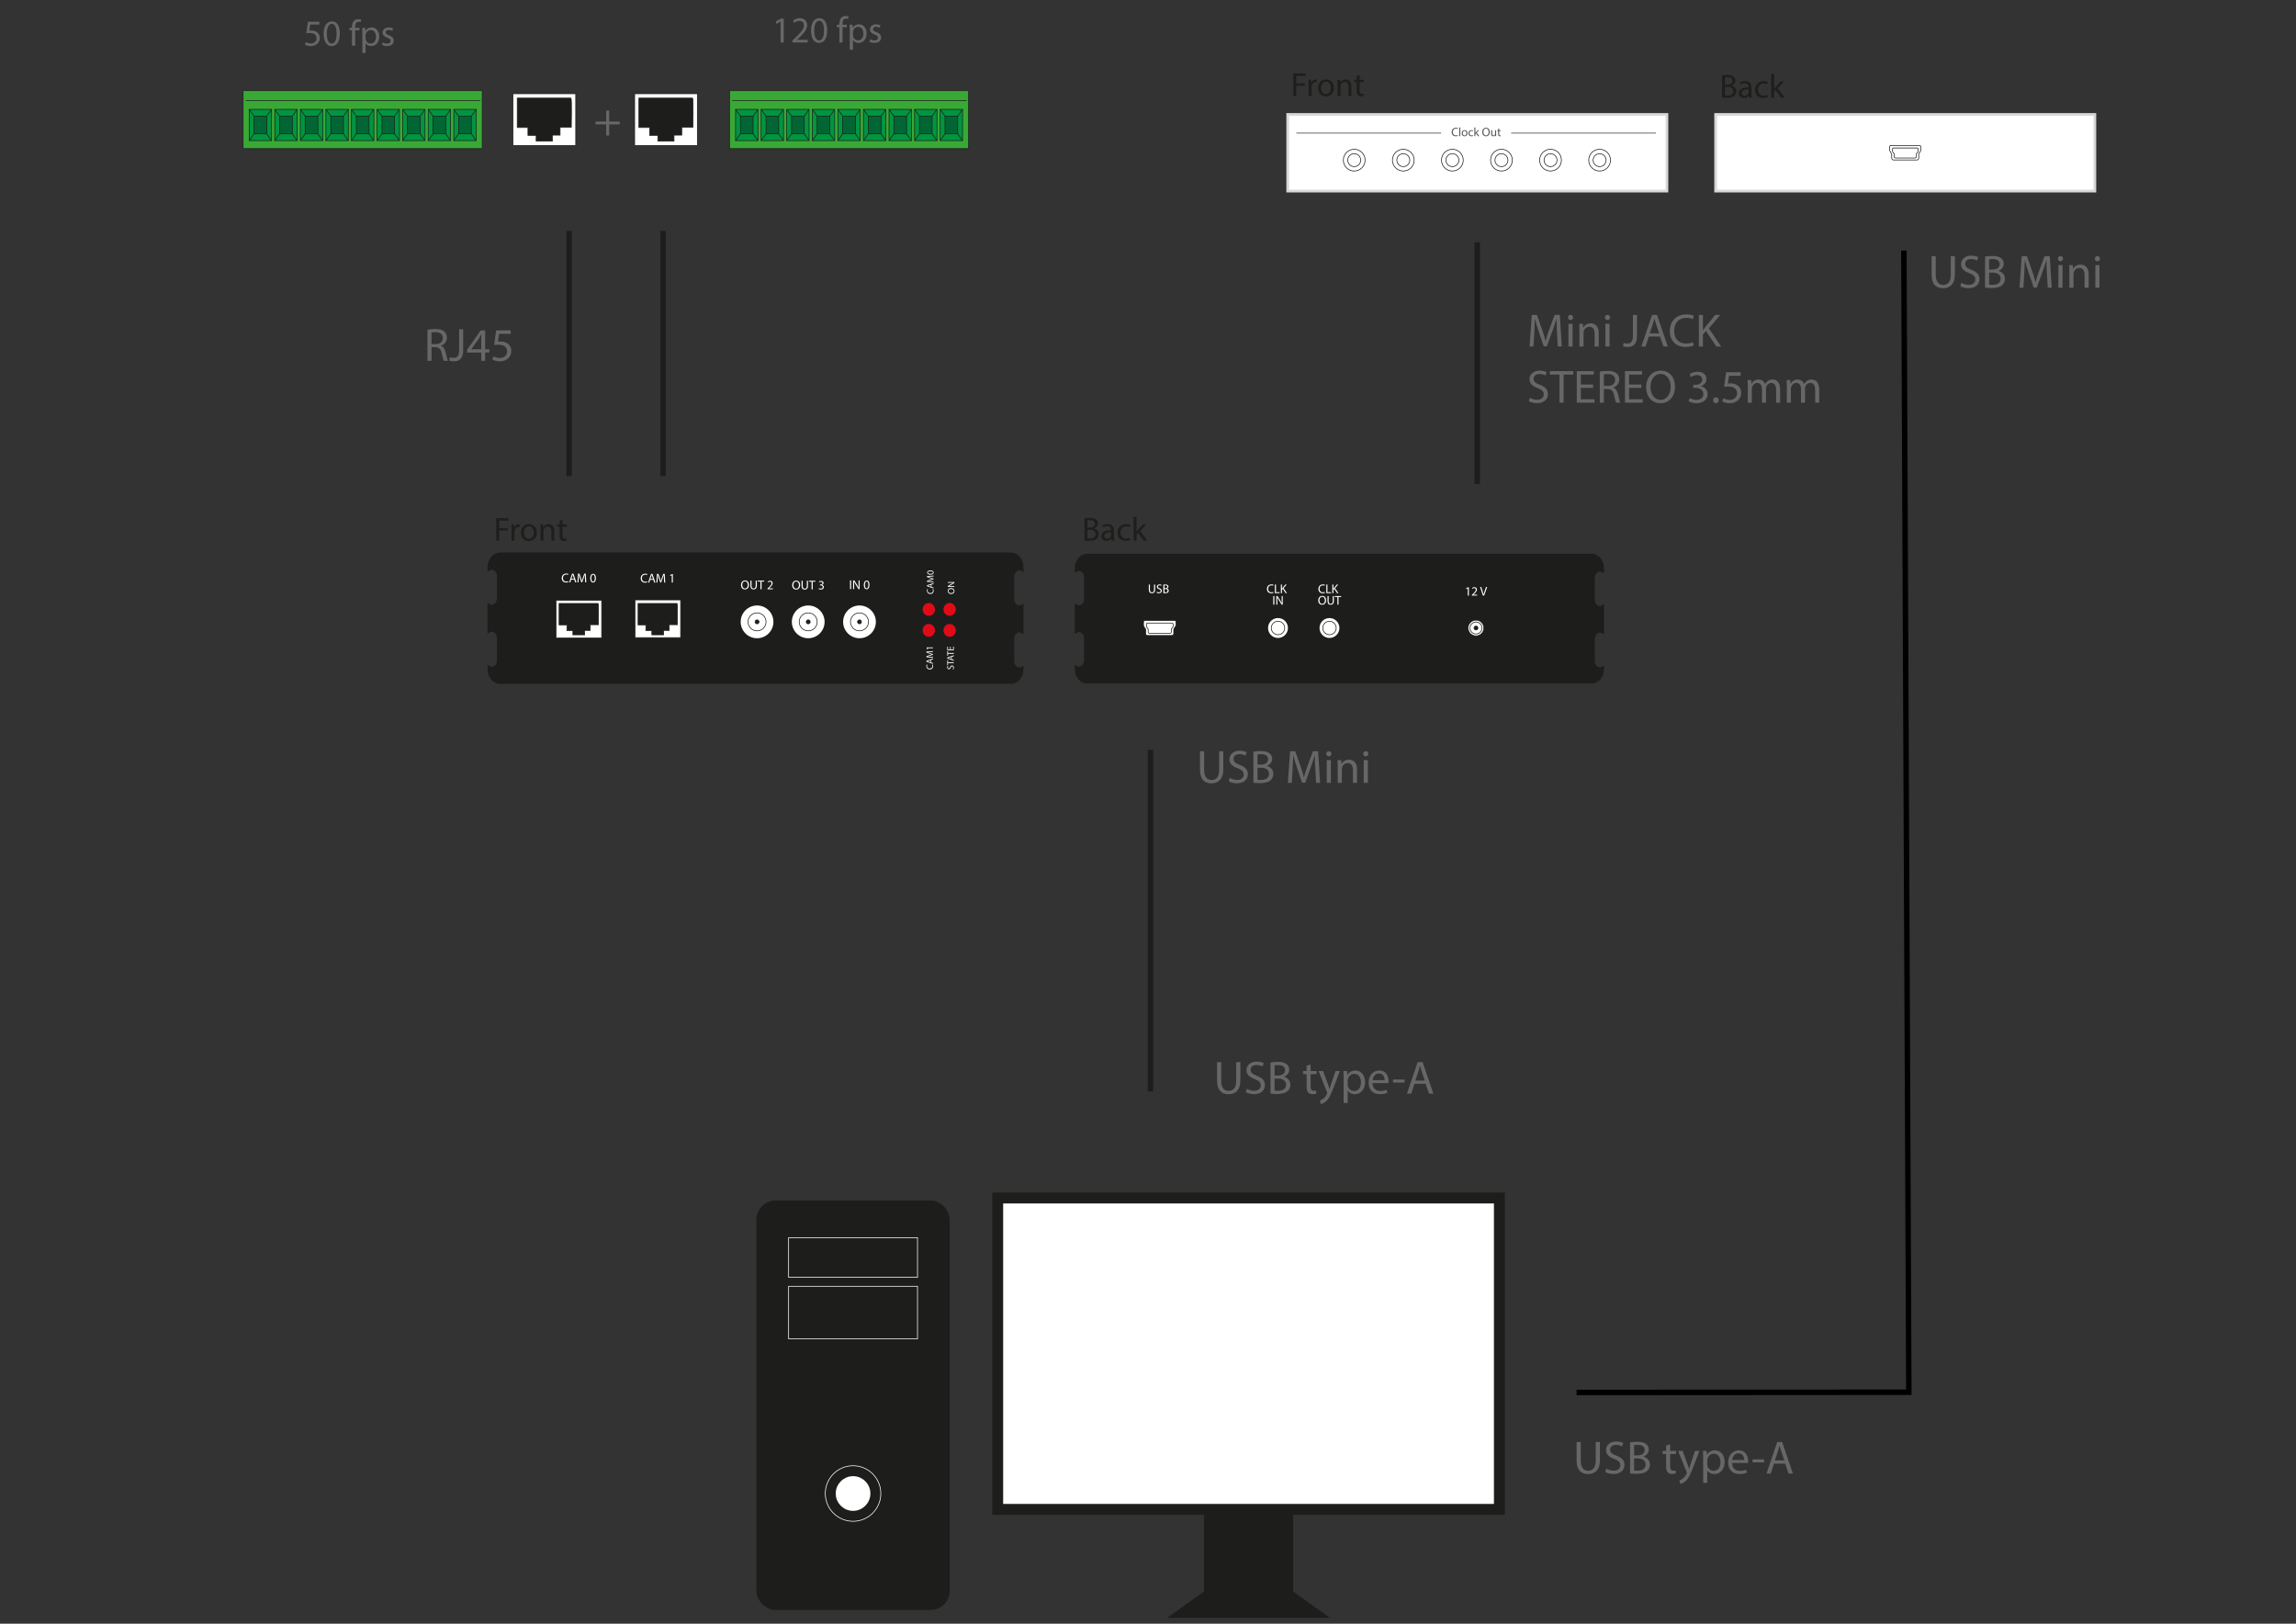 <?xml version="1.0" encoding="UTF-8"?>
<svg id="Layer_1" data-name="Layer 1" xmlns="http://www.w3.org/2000/svg" viewBox="0 0 841.89 595.276">
  <rect x="0" y="0" width="841.89" height="595.276" fill="#333333" stroke="none"/>
  <defs>
    <style>
      .cls-1, .cls-2, .cls-3, .cls-4, .cls-5, .cls-6, .cls-7, .cls-8, .cls-9, .cls-10, .cls-11, .cls-12, .cls-13, .cls-14, .cls-15, .cls-16 {
        stroke-miterlimit: 10;
      }

      .cls-1, .cls-2, .cls-3, .cls-4, .cls-5, .cls-7, .cls-9, .cls-11, .cls-12, .cls-14, .cls-15 {
        stroke: #1d1e1c;
      }

      .cls-1, .cls-17, .cls-10, .cls-11, .cls-12, .cls-13 {
        fill: #fff;
      }

      .cls-2, .cls-7, .cls-15, .cls-16, .cls-18 {
        fill: #1d1e1c;
      }

      .cls-2, .cls-12 {
        stroke-width: 4px;
      }

      .cls-3 {
        fill: #39a935;
      }

      .cls-3, .cls-4, .cls-5, .cls-7, .cls-11, .cls-14, .cls-16 {
        stroke-width: .25px;
      }

      .cls-4, .cls-6, .cls-8 {
        fill: none;
      }

      .cls-5 {
        fill: #009540;
      }

      .cls-19 {
        fill: #e10b17;
      }

      .cls-6 {
        stroke: #000;
      }

      .cls-6, .cls-9, .cls-13 {
        stroke-width: 2px;
      }

      .cls-8 {
        stroke: #9b9a9a;
        stroke-width: .5px;
      }

      .cls-20 {
        fill: #1e1e1c;
      }

      .cls-9 {
        fill: #e42528;
      }

      .cls-10 {
        stroke: #d8d8d8;
      }

      .cls-13, .cls-16 {
        stroke: #fff;
      }

      .cls-14 {
        fill: #026634;
      }

      .cls-21 {
        fill: #585856;
      }

      .cls-22 {
        fill: #676767;
      }
    </style>
  </defs>
  <g>
    <path class="cls-15" d="M373.753,245.185c-1.308,0-2.379-1.281-2.379-2.846v-8.132c0-1.565,1.071-2.846,2.379-2.846.372,0,.721.113,1.036.298v-9.502c-.315.185-.663.298-1.036.298-1.308,0-2.379-1.281-2.379-2.846v-8.132c0-1.565,1.071-2.846,2.379-2.846.372,0,.721.113,1.036.298v-.994c0-2.695-1.826-4.879-4.078-4.879h-187.375c-2.252,0-4.078,2.184-4.078,4.879v.775c.323-.197.683-.32,1.069-.32,1.308,0,2.379,1.281,2.379,2.846v8.132c0,1.565-1.071,2.846-2.379,2.846-.386,0-.746-.122-1.069-.32v9.546c.323-.197.683-.32,1.069-.32,1.308,0,2.379,1.281,2.379,2.846v8.132c0,1.565-1.071,2.846-2.379,2.846-.386,0-.746-.122-1.069-.32v.715c0,2.695,1.826,4.879,4.078,4.879h187.375c2.252,0,4.078-2.184,4.078-4.879v-.452c-.315.185-.663.298-1.036.298Z"/>
    <g>
      <g>
        <circle class="cls-1" cx="277.594" cy="227.984" r="6.505"/>
        <circle class="cls-11" cx="277.594" cy="227.984" r="3.298"/>
        <circle class="cls-7" cx="277.594" cy="227.984" r=".723"/>
      </g>
      <g>
        <circle class="cls-1" cx="296.354" cy="227.984" r="6.505"/>
        <circle class="cls-11" cx="296.354" cy="227.984" r="3.298"/>
        <circle class="cls-7" cx="296.354" cy="227.984" r=".723"/>
      </g>
      <g>
        <circle class="cls-1" cx="315.157" cy="227.984" r="6.505"/>
        <circle class="cls-11" cx="315.157" cy="227.984" r="3.298"/>
        <circle class="cls-7" cx="315.157" cy="227.984" r=".723"/>
      </g>
      <g>
        <path class="cls-17" d="M274.629,214.409c0,1.097-.667,1.679-1.48,1.679-.842,0-1.433-.653-1.433-1.618,0-1.012.629-1.674,1.48-1.674.87,0,1.433.667,1.433,1.613ZM272.156,214.461c0,.681.369,1.292,1.017,1.292.653,0,1.022-.601,1.022-1.325,0-.634-.331-1.296-1.017-1.296-.681,0-1.021.629-1.021,1.329Z"/>
        <path class="cls-17" d="M275.574,212.848v1.887c0,.714.317,1.017.743,1.017.473,0,.776-.312.776-1.017v-1.887h.416v1.859c0,.979-.516,1.381-1.206,1.381-.653,0-1.145-.374-1.145-1.362v-1.878h.416Z"/>
        <path class="cls-17" d="M278.828,213.198h-.97v-.35h2.36v.35h-.974v2.838h-.417v-2.838Z"/>
        <path class="cls-17" d="M281.428,216.036v-.255l.326-.317c.786-.748,1.14-1.145,1.145-1.608,0-.312-.151-.601-.61-.601-.279,0-.511.142-.653.26l-.132-.293c.213-.18.516-.312.87-.312.663,0,.941.454.941.894,0,.567-.412,1.026-1.06,1.65l-.246.227v.01h1.381v.345h-1.963Z"/>
      </g>
      <g>
        <path class="cls-17" d="M293.389,214.471c0,1.097-.667,1.679-1.48,1.679-.842,0-1.433-.653-1.433-1.618,0-1.012.629-1.674,1.48-1.674.87,0,1.433.667,1.433,1.613ZM290.916,214.522c0,.681.369,1.292,1.017,1.292.653,0,1.022-.601,1.022-1.325,0-.634-.331-1.296-1.017-1.296-.681,0-1.021.629-1.021,1.329Z"/>
        <path class="cls-17" d="M294.334,212.91v1.887c0,.714.317,1.017.743,1.017.473,0,.776-.312.776-1.017v-1.887h.416v1.859c0,.979-.516,1.381-1.206,1.381-.653,0-1.145-.374-1.145-1.362v-1.878h.416Z"/>
        <path class="cls-17" d="M297.587,213.26h-.97v-.35h2.36v.35h-.974v2.838h-.417v-2.838Z"/>
        <path class="cls-17" d="M300.287,215.62c.119.076.393.194.681.194.535,0,.7-.341.695-.596-.004-.43-.393-.615-.794-.615h-.232v-.312h.232c.303,0,.686-.156.686-.52,0-.246-.156-.464-.54-.464-.246,0-.482.109-.615.204l-.109-.303c.161-.118.473-.236.804-.236.605,0,.88.359.88.733,0,.317-.189.586-.568.724v.01c.378.076.686.359.686.79,0,.492-.383.922-1.121.922-.345,0-.648-.109-.799-.208l.113-.321Z"/>
      </g>
      <g>
        <path class="cls-17" d="M312.093,212.783v3.188h-.412v-3.188h.412Z"/>
        <path class="cls-17" d="M312.811,215.971v-3.188h.45l1.021,1.613c.236.374.421.709.572,1.036l.01-.005c-.038-.426-.047-.813-.047-1.311v-1.333h.388v3.188h-.416l-1.013-1.618c-.222-.355-.435-.719-.596-1.064l-.014.005c.023.402.033.785.033,1.315v1.362h-.388Z"/>
        <path class="cls-17" d="M318.822,214.4c0,1.045-.388,1.623-1.069,1.623-.601,0-1.008-.563-1.017-1.58,0-1.031.444-1.599,1.069-1.599.648,0,1.017.577,1.017,1.556ZM317.152,214.448c0,.799.246,1.253.625,1.253.426,0,.629-.497.629-1.282,0-.757-.194-1.253-.624-1.253-.364,0-.629.445-.629,1.282Z"/>
      </g>
    </g>
    <g>
      <ellipse class="cls-19" cx="340.568" cy="223.422" rx="2.259" ry="2.349"/>
      <ellipse class="cls-19" cx="340.568" cy="231.106" rx="2.259" ry="2.349"/>
      <ellipse class="cls-19" cx="348.21" cy="223.422" rx="2.259" ry="2.349"/>
      <ellipse class="cls-19" cx="348.21" cy="231.106" rx="2.259" ry="2.349"/>
      <g>
        <path class="cls-17" d="M342.229,215.966c.057.113.113.34.113.63,0,.672-.425,1.179-1.207,1.179-.747,0-1.253-.506-1.253-1.246,0-.297.063-.485.106-.566l.251.074c-.057.117-.099.283-.099.481,0,.56.357.931.984.931.584,0,.959-.336.959-.917,0-.188-.039-.379-.099-.502l.244-.064Z"/>
        <path class="cls-17" d="M341.557,215.177l.75.248v.319l-2.386-.811v-.372l2.386-.814v.329l-.75.255v.846ZM341.316,214.395l-.687.233c-.156.053-.298.088-.436.124v.007c.142.036.287.074.432.121l.69.233v-.718Z"/>
        <path class="cls-17" d="M341.259,211.396c-.333.018-.733.039-1.03.035v.011c.28.082.577.181.906.301l1.158.421v.234l-1.136.386c-.336.113-.645.209-.928.276v.007c.297.007.697.025,1.055.046l1.023.064v.293l-2.386-.166v-.393l1.154-.407c.294-.099.556-.18.804-.241v-.011c-.241-.06-.503-.145-.804-.251l-1.154-.425v-.393l2.386-.149v.301l-1.048.06Z"/>
        <path class="cls-17" d="M341.132,209.135c.782,0,1.214.29,1.214.8,0,.45-.421.754-1.183.761-.771,0-1.196-.333-1.196-.8,0-.485.432-.761,1.165-.761ZM341.167,210.385c.598,0,.938-.184.938-.467,0-.319-.372-.471-.959-.471-.566,0-.938.145-.938.467,0,.272.333.471.959.471Z"/>
      </g>
      <g>
        <path class="cls-17" d="M348.725,215.594c.821,0,1.257.499,1.257,1.108,0,.63-.489,1.073-1.211,1.073-.757,0-1.253-.471-1.253-1.108,0-.651.499-1.073,1.207-1.073ZM348.764,217.446c.51,0,.966-.276.966-.761,0-.488-.45-.765-.991-.765-.474,0-.97.248-.97.761,0,.51.471.765.995.765Z"/>
        <path class="cls-17" d="M349.943,215.19h-2.386v-.336l1.207-.765c.279-.177.531-.315.775-.428l-.004-.007c-.318.028-.609.036-.98.036h-.998v-.291h2.386v.312l-1.211.758c-.265.167-.538.326-.796.446l.003.01c.301-.018.588-.025.984-.025h1.02v.291Z"/>
      </g>
      <g>
        <path class="cls-17" d="M342.018,243.627c.057.113.113.34.113.63,0,.672-.425,1.179-1.207,1.179-.747,0-1.253-.506-1.253-1.246,0-.297.063-.485.106-.566l.251.074c-.057.117-.099.283-.099.481,0,.56.357.931.984.931.584,0,.959-.336.959-.917,0-.188-.039-.379-.099-.502l.244-.064Z"/>
        <path class="cls-17" d="M341.346,242.838l.75.248v.319l-2.386-.811v-.372l2.386-.814v.329l-.75.255v.846ZM341.105,242.056l-.687.233c-.156.053-.298.088-.436.124v.007c.142.036.287.074.432.121l.69.233v-.718Z"/>
        <path class="cls-17" d="M341.048,239.057c-.333.018-.733.039-1.03.035v.011c.28.082.577.181.906.301l1.158.421v.234l-1.136.386c-.336.113-.645.209-.928.276v.007c.297.007.697.025,1.055.046l1.023.064v.293l-2.386-.166v-.393l1.154-.407c.294-.099.556-.18.804-.241v-.011c-.241-.06-.503-.145-.804-.251l-1.154-.425v-.393l2.386-.149v.301l-1.048.06Z"/>
        <path class="cls-17" d="M340.085,237.649v.007l.216.4-.237.06-.269-.502v-.266h2.301v.301h-2.011Z"/>
      </g>
      <g>
        <path class="cls-17" d="M349.358,245.337c.085-.138.155-.34.155-.552,0-.315-.166-.499-.407-.499-.223,0-.351.127-.475.45-.138.389-.34.63-.676.63-.372,0-.647-.308-.647-.771,0-.245.057-.421.117-.528l.251.085c-.042.078-.113.237-.113.453,0,.326.194.45.357.45.223,0,.333-.145.46-.475.156-.403.351-.608.701-.608.368,0,.687.272.687.835,0,.23-.067.481-.152.609l-.258-.078Z"/>
        <path class="cls-17" d="M347.609,243.093v.726h-.262v-1.767h.262v.729h2.124v.312h-2.124Z"/>
        <path class="cls-17" d="M348.982,241.664l.75.248v.319l-2.386-.811v-.372l2.386-.814v.329l-.75.255v.846ZM348.742,240.881l-.687.234c-.156.053-.298.088-.436.124v.007c.142.036.287.075.432.121l.69.233v-.719Z"/>
        <path class="cls-17" d="M347.609,239.699v.726h-.262v-1.767h.262v.729h2.124v.312h-2.124Z"/>
        <path class="cls-17" d="M348.614,237.154v.927h.86v-1.034h.258v1.342h-2.386v-1.289h.258v.98h.754v-.927h.255Z"/>
      </g>
    </g>
    <rect class="cls-11" x="232.831" y="219.934" width="16.736" height="13.824" transform="translate(482.398 453.693) rotate(180)"/>
    <path class="cls-7" d="M248.321,221.245h-14.354v7.846h2.858v2.088h2.193v1.56h4.32v-1.623h2.06v-2.088h2.99s.133-7.783-.066-7.783Z"/>
    <rect class="cls-11" x="203.876" y="220.08" width="16.736" height="13.824" transform="translate(424.489 453.983) rotate(180)"/>
    <path class="cls-7" d="M219.367,221.245h-14.354v7.846h2.858v2.088h2.193v1.56h4.32v-1.623h2.06v-2.088h2.99s.133-7.783-.066-7.783Z"/>
    <g>
      <path class="cls-17" d="M208.398,213.403c-.151.076-.454.151-.842.151-.899,0-1.575-.568-1.575-1.613,0-.998.676-1.674,1.665-1.674.397,0,.648.085.757.142l-.1.335c-.156-.075-.378-.132-.643-.132-.748,0-1.244.478-1.244,1.315,0,.781.449,1.282,1.225,1.282.25,0,.506-.052.672-.133l.085.327Z"/>
      <path class="cls-17" d="M209.447,212.504l-.331,1.003h-.426l1.083-3.188h.497l1.088,3.188h-.44l-.341-1.003h-1.13ZM210.493,212.183l-.312-.918c-.071-.208-.118-.397-.166-.582h-.01c-.047.189-.099.383-.161.577l-.312.923h.96Z"/>
      <path class="cls-17" d="M214.494,212.106c-.024-.444-.052-.979-.047-1.376h-.014c-.109.374-.241.771-.402,1.211l-.562,1.547h-.312l-.516-1.518c-.151-.45-.279-.861-.369-1.24h-.01c-.009.397-.033.932-.062,1.41l-.085,1.367h-.393l.222-3.188h.525l.544,1.542c.132.393.241.743.321,1.074h.014c.081-.322.194-.672.336-1.074l.568-1.542h.525l.199,3.188h-.402l-.08-1.4Z"/>
      <path class="cls-17" d="M218.508,211.937c0,1.045-.388,1.623-1.069,1.623-.601,0-1.008-.563-1.017-1.58,0-1.031.444-1.599,1.069-1.599.648,0,1.017.577,1.017,1.556ZM216.838,211.984c0,.799.246,1.253.625,1.253.426,0,.629-.497.629-1.282,0-.757-.194-1.253-.624-1.253-.364,0-.629.445-.629,1.282Z"/>
    </g>
    <g>
      <path class="cls-17" d="M237.354,213.463c-.151.076-.454.151-.842.151-.899,0-1.575-.568-1.575-1.613,0-.998.676-1.674,1.665-1.674.397,0,.648.085.757.142l-.1.335c-.156-.075-.378-.132-.643-.132-.748,0-1.244.478-1.244,1.315,0,.781.449,1.282,1.225,1.282.25,0,.506-.052.672-.133l.085.327Z"/>
      <path class="cls-17" d="M238.403,212.564l-.331,1.003h-.426l1.083-3.188h.497l1.088,3.188h-.44l-.341-1.003h-1.13ZM239.449,212.243l-.312-.918c-.071-.208-.118-.397-.166-.582h-.01c-.047.189-.099.383-.161.577l-.312.923h.96Z"/>
      <path class="cls-17" d="M243.45,212.167c-.024-.444-.052-.979-.047-1.376h-.014c-.109.374-.241.771-.402,1.211l-.562,1.547h-.312l-.516-1.518c-.151-.45-.279-.861-.369-1.24h-.01c-.009.397-.033.932-.062,1.41l-.085,1.367h-.393l.222-3.188h.525l.544,1.542c.132.393.241.743.321,1.074h.014c.081-.322.194-.672.336-1.074l.568-1.542h.525l.199,3.188h-.402l-.08-1.4Z"/>
      <path class="cls-17" d="M246.324,210.881h-.009l-.535.288-.08-.317.671-.359h.355v3.075h-.402v-2.687Z"/>
    </g>
  </g>
  <g>
    <path class="cls-15" d="M586.632,245.124c-1.292,0-2.349-1.265-2.349-2.81v-8.029c0-1.546,1.057-2.81,2.349-2.81.368,0,.712.112,1.023.294v-9.383c-.311.182-.655.294-1.023.294-1.292,0-2.349-1.265-2.349-2.81v-8.029c0-1.546,1.057-2.81,2.349-2.81.368,0,.712.112,1.023.294v-.981c0-2.661-1.803-4.818-4.027-4.818h-185.015c-2.224,0-4.027,2.157-4.027,4.818v.765c.319-.195.675-.315,1.056-.315,1.292,0,2.349,1.265,2.349,2.81v8.029c0,1.546-1.057,2.81-2.349,2.81-.381,0-.737-.121-1.056-.315v9.426c.319-.195.675-.315,1.056-.315,1.292,0,2.349,1.265,2.349,2.81v8.029c0,1.546-1.057,2.81-2.349,2.81-.381,0-.737-.121-1.056-.315v.706c0,2.661,1.803,4.818,4.027,4.818h185.015c2.224,0,4.027-2.157,4.027-4.818v-.446c-.311.182-.655.294-1.023.294Z"/>
    <g>
      <circle class="cls-1" cx="468.61" cy="230.234" r="4.146"/>
      <circle class="cls-11" cx="468.61" cy="230.234" r="2.467"/>
    </g>
    <g>
      <path class="cls-17" d="M421.653,214.303v1.863c0,.705.313,1.004.734,1.004.467,0,.766-.308.766-1.004v-1.863h.411v1.835c0,.966-.509,1.363-1.19,1.363-.645,0-1.13-.369-1.13-1.345v-1.854h.41Z"/>
      <path class="cls-17" d="M424.212,216.955c.182.112.448.206.729.206.415,0,.658-.219.658-.537,0-.294-.168-.462-.593-.625-.514-.182-.831-.448-.831-.892,0-.49.406-.854,1.018-.854.322,0,.556.075.695.154l-.111.332c-.103-.056-.313-.149-.598-.149-.43,0-.593.257-.593.472,0,.294.191.439.625.607.532.206.804.462.804.924,0,.486-.36.906-1.103.906-.304,0-.635-.089-.803-.201l.103-.341Z"/>
      <path class="cls-17" d="M426.569,214.345c.178-.038.458-.065.743-.065.406,0,.667.07.863.229.163.121.262.308.262.556,0,.303-.201.569-.532.691v.009c.299.075.648.322.648.789,0,.271-.107.476-.266.63-.22.201-.574.294-1.088.294-.28,0-.495-.019-.631-.037v-3.096ZM426.976,215.634h.369c.43,0,.682-.224.682-.527,0-.369-.28-.514-.69-.514-.188,0-.295.014-.36.028v1.013ZM426.976,217.142c.08.014.196.019.341.019.421,0,.809-.154.809-.612,0-.429-.369-.607-.812-.607h-.337v1.2Z"/>
    </g>
    <g>
      <path class="cls-17" d="M466.947,217.348c-.149.075-.448.149-.831.149-.887,0-1.555-.561-1.555-1.592,0-.985.668-1.653,1.644-1.653.393,0,.64.084.747.14l-.098.332c-.154-.075-.374-.131-.636-.131-.737,0-1.228.472-1.228,1.298,0,.771.443,1.266,1.209,1.266.248,0,.5-.052.663-.131l.084.322Z"/>
      <path class="cls-17" d="M467.456,214.303h.406v2.806h1.345v.341h-1.751v-3.147Z"/>
      <path class="cls-17" d="M469.659,214.303h.406v1.518h.015c.084-.122.168-.233.247-.336l.962-1.181h.504l-1.139,1.335,1.228,1.812h-.48l-1.037-1.545-.299.345v1.2h-.406v-3.147Z"/>
      <path class="cls-17" d="M467.276,218.522v3.147h-.406v-3.147h.406Z"/>
      <path class="cls-17" d="M467.986,221.669v-3.147h.444l1.008,1.592c.233.369.416.7.565,1.022l.009-.005c-.037-.42-.046-.803-.046-1.293v-1.317h.383v3.147h-.411l-.999-1.597c-.22-.351-.43-.71-.589-1.051l-.014.005c.023.396.032.775.032,1.298v1.345h-.383Z"/>
    </g>
    <g>
      <circle class="cls-1" cx="487.486" cy="230.234" r="4.146"/>
      <circle class="cls-11" cx="487.486" cy="230.234" r="2.467"/>
    </g>
    <g>
      <path class="cls-17" d="M485.821,217.348c-.149.075-.448.149-.831.149-.887,0-1.555-.561-1.555-1.592,0-.985.668-1.653,1.644-1.653.393,0,.64.084.747.14l-.098.332c-.154-.075-.374-.131-.636-.131-.737,0-1.228.472-1.228,1.298,0,.771.443,1.266,1.209,1.266.248,0,.5-.052.663-.131l.084.322Z"/>
      <path class="cls-17" d="M486.33,214.303h.406v2.806h1.345v.341h-1.751v-3.147Z"/>
      <path class="cls-17" d="M488.533,214.303h.406v1.518h.015c.084-.122.168-.233.247-.336l.962-1.181h.504l-1.139,1.335,1.228,1.812h-.48l-1.037-1.545-.299.345v1.2h-.406v-3.147Z"/>
      <path class="cls-17" d="M486.248,220.062c0,1.083-.658,1.658-1.461,1.658-.831,0-1.415-.644-1.415-1.597,0-1.0.621-1.653,1.462-1.653.858,0,1.414.658,1.414,1.592ZM483.807,220.114c0,.672.364,1.274,1.004,1.274.645,0,1.008-.593,1.008-1.307,0-.626-.326-1.279-1.003-1.279-.673,0-1.009.621-1.009,1.312Z"/>
      <path class="cls-17" d="M487.182,218.522v1.863c0,.705.313,1.004.733,1.004.467,0,.766-.308.766-1.004v-1.863h.411v1.835c0,.966-.509,1.363-1.19,1.363-.645,0-1.13-.369-1.13-1.345v-1.854h.41Z"/>
      <path class="cls-17" d="M490.394,218.867h-.957v-.345h2.33v.345h-.962v2.802h-.411v-2.802Z"/>
    </g>
    <g>
      <path class="cls-17" d="M538.19,215.704h-.009l-.527.285-.08-.313.663-.355h.351v3.035h-.397v-2.652Z"/>
      <path class="cls-17" d="M539.694,218.356v-.252l.322-.313c.775-.738,1.125-1.13,1.13-1.587,0-.308-.149-.593-.603-.593-.275,0-.504.14-.644.257l-.131-.29c.21-.177.509-.308.858-.308.654,0,.93.448.93.882,0,.561-.406,1.014-1.046,1.63l-.243.224v.009h1.363v.341h-1.938Z"/>
      <path class="cls-17" d="M543.747,218.356l-1.027-3.147h.439l.49,1.55c.135.425.252.808.336,1.176h.009c.089-.364.22-.761.36-1.172l.532-1.555h.434l-1.125,3.147h-.448Z"/>
    </g>
    <g>
      <path class="cls-11" d="M419.712,227.483h11.061c.216,0,.392.199.396.447l.018,1.046c.005.296-.08.585-.241.816l-.544.783c-.013.019-.021.043-.021.067v1.582c0,.42-.296.761-.661.761h-8.983c-.365,0-.661-.341-.661-.761v-1.468c0-.022-.006-.044-.017-.062l-.581-.947c-.14-.228-.21-.502-.2-.781l.037-1.044c.009-.245.184-.438.396-.438Z"/>
      <path class="cls-11" d="M420.718,228.424h9.096c.178,0,.322.137.326.309l.015.723c.004.205-.066.404-.198.564l-.448.541c-.011.013-.017.03-.017.047v1.093c0,.29-.243.526-.544.526h-7.387c-.3,0-.544-.235-.544-.526v-1.015c0-.015-.005-.03-.014-.043l-.478-.655c-.115-.157-.173-.347-.165-.54l.03-.722c.007-.169.151-.303.326-.303Z"/>
    </g>
    <g>
      <circle class="cls-11" cx="541.206" cy="230.234" r="2.889"/>
      <circle class="cls-11" cx="541.206" cy="230.234" r="2.192"/>
      <circle class="cls-7" cx="541.206" cy="230.234" r=".714"/>
    </g>
  </g>
  <g>
    <path class="cls-20" d="M181.963,189.957h4.453v.896h-3.386v2.748h3.128v.883h-3.128v3.742h-1.067v-8.269Z"/>
    <path class="cls-20" d="M187.58,194.14c0-.699-.012-1.3-.049-1.852h.944l.037,1.165h.049c.27-.797.92-1.3,1.644-1.3.123,0,.208.012.307.037v1.019c-.11-.024-.221-.037-.368-.037-.76,0-1.3.577-1.448,1.387-.024.147-.049.319-.049.503v3.165h-1.067v-4.085Z"/>
    <path class="cls-20" d="M196.84,195.208c0,2.196-1.521,3.153-2.957,3.153-1.607,0-2.846-1.178-2.846-3.055,0-1.987,1.3-3.153,2.944-3.153,1.705,0,2.858,1.239,2.858,3.055ZM192.129,195.269c0,1.3.748,2.282,1.803,2.282,1.031,0,1.804-.969,1.804-2.306,0-1.006-.503-2.282-1.779-2.282-1.276,0-1.828,1.178-1.828,2.307Z"/>
    <path class="cls-20" d="M198.199,193.895c0-.613-.012-1.117-.049-1.607h.957l.062.981h.024c.294-.564.981-1.117,1.963-1.117.822,0,2.098.491,2.098,2.527v3.545h-1.08v-3.423c0-.957-.356-1.754-1.374-1.754-.712,0-1.264.503-1.448,1.104-.049.135-.074.319-.074.503v3.57h-1.08v-4.331Z"/>
    <path class="cls-20" d="M206.256,190.583v1.706h1.546v.822h-1.546v3.202c0,.736.208,1.153.81,1.153.282,0,.491-.037.625-.073l.049.81c-.209.086-.54.147-.957.147-.503,0-.908-.159-1.166-.454-.307-.319-.417-.847-.417-1.546v-3.239h-.92v-.822h.92v-1.423l1.055-.282Z"/>
  </g>
  <g>
    <path class="cls-20" d="M397.671,190.022c.466-.098,1.202-.172,1.95-.172,1.067,0,1.755.184,2.27.601.43.319.688.81.688,1.46,0,.797-.527,1.497-1.398,1.816v.024c.785.196,1.705.847,1.705,2.073,0,.711-.282,1.251-.699,1.656-.577.527-1.509.773-2.858.773-.736,0-1.301-.049-1.656-.098v-8.134ZM398.739,193.408h.969c1.129,0,1.791-.589,1.791-1.386,0-.969-.735-1.349-1.815-1.349-.49,0-.772.037-.944.073v2.662ZM398.739,197.371c.208.037.515.049.896.049,1.104,0,2.122-.405,2.122-1.607,0-1.129-.969-1.595-2.135-1.595h-.883v3.153Z"/>
    <path class="cls-20" d="M407.569,198.181l-.086-.749h-.037c-.331.466-.969.883-1.815.883-1.202,0-1.815-.846-1.815-1.705,0-1.436,1.275-2.221,3.569-2.208v-.123c0-.491-.135-1.374-1.35-1.374-.552,0-1.128.172-1.545.442l-.246-.711c.491-.319,1.203-.528,1.951-.528,1.815,0,2.257,1.239,2.257,2.429v2.221c0,.515.024,1.018.099,1.423h-.981ZM407.41,195.15c-1.178-.024-2.516.184-2.516,1.337,0,.699.467,1.03,1.019,1.03.772,0,1.264-.491,1.436-.994.036-.11.062-.233.062-.343v-1.031Z"/>
    <path class="cls-20" d="M414.423,197.96c-.282.147-.908.343-1.705.343-1.791,0-2.957-1.214-2.957-3.03,0-1.828,1.252-3.153,3.19-3.153.638,0,1.202.16,1.496.307l-.245.834c-.258-.147-.662-.282-1.251-.282-1.362,0-2.099,1.006-2.099,2.245,0,1.374.884,2.22,2.062,2.22.613,0,1.019-.159,1.325-.294l.184.81Z"/>
    <path class="cls-20" d="M416.752,194.966h.024c.147-.208.355-.466.527-.675l1.742-2.048h1.301l-2.294,2.441,2.612,3.497h-1.312l-2.049-2.846-.552.613v2.233h-1.067v-8.71h1.067v5.496Z"/>
  </g>
  <line class="cls-9" x1="541.663" y1="88.843" x2="541.663" y2="177.398"/>
  <line class="cls-9" x1="421.866" y1="274.851" x2="421.866" y2="400.118"/>
  <g>
    <g>
      <rect class="cls-2" x="279.351" y="442.117" width="66.893" height="146.147" rx="5.045" ry="5.045"/>
      <rect class="cls-16" x="289.167" y="453.75" width="47.261" height="14.542"/>
      <rect class="cls-16" x="289.167" y="471.564" width="47.261" height="19.268"/>
      <g>
        <circle class="cls-16" cx="312.797" cy="547.546" r="10.179"/>
        <circle class="cls-13" cx="312.797" cy="547.546" r="5.358"/>
      </g>
    </g>
    <g>
      <rect class="cls-12" x="365.834" y="439.208" width="183.956" height="114.155"/>
      <rect class="cls-18" x="441.452" y="554.09" width="32.719" height="38.536"/>
      <polygon class="cls-15" points="457.812 572.435 429.512 592.626 486.112 592.626 457.812 572.435"/>
    </g>
  </g>
  <g>
    <path class="cls-22" d="M447.784,389.399v6.85c0,2.592,1.15,3.69,2.695,3.69,1.717,0,2.815-1.133,2.815-3.69v-6.85h1.511v6.747c0,3.553-1.871,5.012-4.378,5.012-2.369,0-4.154-1.355-4.154-4.943v-6.815h1.511Z"/>
    <path class="cls-22" d="M457.192,399.15c.67.412,1.647.755,2.678.755,1.528,0,2.421-.807,2.421-1.974,0-1.082-.618-1.7-2.181-2.301-1.888-.669-3.056-1.647-3.056-3.278,0-1.803,1.494-3.142,3.742-3.142,1.185,0,2.043.274,2.559.566l-.412,1.219c-.378-.206-1.15-.549-2.197-.549-1.58,0-2.181.943-2.181,1.733,0,1.081.704,1.613,2.301,2.231,1.957.756,2.952,1.699,2.952,3.399,0,1.785-1.321,3.33-4.051,3.33-1.116,0-2.335-.326-2.953-.738l.378-1.253Z"/>
    <path class="cls-22" d="M465.862,389.555c.652-.138,1.683-.241,2.729-.241,1.493,0,2.455.258,3.176.842.601.446.961,1.133.961,2.043,0,1.115-.738,2.094-1.957,2.54v.034c1.099.275,2.387,1.185,2.387,2.901,0,.996-.396,1.751-.979,2.317-.807.738-2.111,1.081-4,1.081-1.03,0-1.819-.068-2.317-.137v-11.381ZM467.355,394.292h1.356c1.579,0,2.506-.824,2.506-1.939,0-1.356-1.029-1.889-2.54-1.889-.687,0-1.082.052-1.322.104v3.725ZM467.355,399.837c.292.052.722.068,1.253.068,1.545,0,2.97-.566,2.97-2.249,0-1.579-1.355-2.231-2.986-2.231h-1.236v4.412Z"/>
    <path class="cls-22" d="M480.574,390.275v2.386h2.163v1.15h-2.163v4.48c0,1.03.292,1.613,1.134,1.613.395,0,.687-.052.875-.103l.068,1.133c-.291.12-.755.206-1.339.206-.703,0-1.27-.224-1.631-.636-.429-.446-.583-1.184-.583-2.162v-4.532h-1.288v-1.15h1.288v-1.991l1.476-.395Z"/>
    <path class="cls-22" d="M485.142,392.661l1.819,4.91c.188.549.395,1.201.532,1.699h.034c.154-.498.326-1.133.532-1.734l1.647-4.875h1.597l-2.266,5.923c-1.081,2.85-1.819,4.309-2.85,5.201-.738.652-1.477.909-1.854.979l-.378-1.271c.378-.12.875-.36,1.321-.738.412-.326.928-.91,1.271-1.683.068-.154.12-.274.12-.36s-.034-.206-.103-.395l-3.073-7.656h1.648Z"/>
    <path class="cls-22" d="M492.678,395.374c0-1.064-.034-1.923-.068-2.713h1.356l.068,1.425h.034c.618-1.013,1.597-1.613,2.952-1.613,2.009,0,3.52,1.699,3.52,4.223,0,2.987-1.819,4.463-3.776,4.463-1.099,0-2.061-.48-2.558-1.305h-.034v4.515h-1.494v-8.994ZM494.172,397.588c0,.224.034.43.068.618.274,1.047,1.185,1.768,2.266,1.768,1.597,0,2.523-1.304,2.523-3.21,0-1.665-.875-3.09-2.472-3.09-1.03,0-1.991.738-2.283,1.871-.052.189-.103.412-.103.618v1.425Z"/>
    <path class="cls-22" d="M503.287,397.09c.034,2.043,1.339,2.884,2.85,2.884,1.081,0,1.733-.188,2.3-.429l.258,1.081c-.532.241-1.442.516-2.764.516-2.559,0-4.086-1.683-4.086-4.188,0-2.507,1.477-4.48,3.896-4.48,2.713,0,3.434,2.386,3.434,3.914,0,.309-.034.549-.052.703h-5.836ZM507.716,396.009c.017-.961-.396-2.455-2.095-2.455-1.527,0-2.197,1.408-2.317,2.455h4.412Z"/>
    <path class="cls-22" d="M515.029,395.769v1.115h-4.24v-1.115h4.24Z"/>
    <path class="cls-22" d="M518.651,397.33l-1.202,3.64h-1.545l3.932-11.57h1.803l3.948,11.57h-1.597l-1.236-3.64h-4.103ZM522.445,396.163l-1.133-3.33c-.258-.755-.43-1.442-.602-2.111h-.034c-.172.687-.36,1.391-.583,2.094l-1.134,3.348h3.485Z"/>
  </g>
  <g>
    <path class="cls-22" d="M441.525,275.427v6.849c0,2.592,1.15,3.691,2.695,3.691,1.717,0,2.815-1.133,2.815-3.691v-6.849h1.511v6.746c0,3.553-1.871,5.013-4.378,5.013-2.369,0-4.154-1.356-4.154-4.944v-6.815h1.511Z"/>
    <path class="cls-22" d="M450.934,285.177c.67.412,1.648.755,2.678.755,1.528,0,2.421-.807,2.421-1.974,0-1.082-.618-1.699-2.181-2.3-1.888-.669-3.056-1.648-3.056-3.278,0-1.803,1.494-3.142,3.742-3.142,1.185,0,2.043.274,2.559.566l-.412,1.219c-.378-.206-1.15-.549-2.197-.549-1.58,0-2.181.944-2.181,1.734,0,1.082.704,1.614,2.301,2.231,1.957.755,2.952,1.7,2.952,3.399,0,1.786-1.321,3.331-4.051,3.331-1.116,0-2.335-.326-2.953-.738l.378-1.253Z"/>
    <path class="cls-22" d="M459.604,275.582c.652-.137,1.683-.24,2.729-.24,1.493,0,2.455.257,3.176.841.601.446.961,1.133.961,2.042,0,1.116-.738,2.094-1.957,2.541v.035c1.099.274,2.387,1.184,2.387,2.901,0,.996-.396,1.751-.979,2.317-.807.738-2.111,1.082-4,1.082-1.03,0-1.819-.069-2.317-.137v-11.381ZM461.097,280.319h1.356c1.579,0,2.506-.824,2.506-1.939,0-1.356-1.029-1.889-2.54-1.889-.687,0-1.082.052-1.322.103v3.725ZM461.097,285.864c.292.051.722.068,1.253.068,1.545,0,2.97-.566,2.97-2.249,0-1.58-1.355-2.231-2.986-2.231h-1.236v4.412Z"/>
    <path class="cls-22" d="M482.298,281.916c-.086-1.614-.188-3.554-.171-4.996h-.052c-.396,1.356-.876,2.798-1.459,4.395l-2.043,5.613h-1.133l-1.871-5.51c-.55-1.631-1.013-3.124-1.339-4.498h-.035c-.034,1.442-.12,3.382-.223,5.116l-.309,4.961h-1.425l.807-11.57h1.905l1.974,5.596c.481,1.425.876,2.695,1.168,3.896h.051c.292-1.167.704-2.438,1.219-3.896l2.061-5.596h1.905l.721,11.57h-1.459l-.292-5.081Z"/>
    <path class="cls-22" d="M488.188,276.354c.017.515-.36.927-.962.927-.531,0-.909-.412-.909-.927,0-.532.395-.944.944-.944.566,0,.927.412.927.944ZM486.505,286.997v-8.309h1.511v8.309h-1.511Z"/>
    <path class="cls-22" d="M490.521,280.938c0-.858-.017-1.562-.068-2.249h1.339l.086,1.374h.034c.412-.79,1.373-1.562,2.747-1.562,1.149,0,2.935.687,2.935,3.536v4.961h-1.51v-4.79c0-1.339-.498-2.455-1.923-2.455-.996,0-1.769.704-2.025,1.545-.069.189-.104.446-.104.704v4.995h-1.511v-6.06Z"/>
    <path class="cls-22" d="M501.732,276.354c.017.515-.36.927-.962.927-.531,0-.909-.412-.909-.927,0-.532.395-.944.944-.944.566,0,.927.412.927.944ZM500.05,286.997v-8.309h1.511v8.309h-1.511Z"/>
  </g>
  <g>
    <path class="cls-22" d="M570.917,121.951c-.086-1.614-.188-3.554-.171-4.996h-.052c-.396,1.356-.876,2.798-1.459,4.395l-2.043,5.613h-1.133l-1.871-5.51c-.55-1.631-1.013-3.124-1.339-4.498h-.035c-.034,1.442-.12,3.382-.223,5.116l-.309,4.961h-1.425l.807-11.57h1.905l1.974,5.596c.481,1.425.876,2.695,1.168,3.896h.051c.292-1.167.704-2.438,1.219-3.896l2.061-5.596h1.905l.721,11.57h-1.459l-.292-5.081Z"/>
    <path class="cls-22" d="M576.807,116.389c.017.515-.36.927-.962.927-.531,0-.909-.412-.909-.927,0-.532.395-.944.944-.944.566,0,.927.412.927.944ZM575.124,127.032v-8.309h1.511v8.309h-1.511Z"/>
    <path class="cls-22" d="M579.141,120.973c0-.858-.017-1.562-.068-2.249h1.339l.086,1.374h.034c.412-.79,1.373-1.562,2.747-1.562,1.149,0,2.935.687,2.935,3.536v4.961h-1.51v-4.79c0-1.339-.498-2.455-1.923-2.455-.996,0-1.769.704-2.025,1.545-.069.189-.104.446-.104.704v4.995h-1.511v-6.06Z"/>
    <path class="cls-22" d="M590.352,116.389c.017.515-.36.927-.962.927-.531,0-.909-.412-.909-.927,0-.532.395-.944.944-.944.566,0,.927.412.927.944ZM588.669,127.032v-8.309h1.511v8.309h-1.511Z"/>
    <path class="cls-22" d="M598.746,115.462h1.493v7.742c0,3.073-1.511,4.017-3.502,4.017-.549,0-1.219-.12-1.597-.275l.224-1.219c.309.12.755.223,1.253.223,1.339,0,2.129-.601,2.129-2.867v-7.622Z"/>
    <path class="cls-22" d="M604.601,123.393l-1.202,3.639h-1.545l3.932-11.57h1.803l3.948,11.57h-1.597l-1.236-3.639h-4.103ZM608.395,122.226l-1.133-3.33c-.258-.755-.43-1.442-.602-2.111h-.034c-.172.687-.36,1.39-.583,2.094l-1.134,3.347h3.485Z"/>
    <path class="cls-22" d="M621.063,126.655c-.549.274-1.647.549-3.056.549-3.262,0-5.716-2.06-5.716-5.854,0-3.622,2.454-6.077,6.042-6.077,1.442,0,2.353.309,2.747.515l-.36,1.219c-.566-.275-1.374-.481-2.335-.481-2.712,0-4.515,1.734-4.515,4.772,0,2.833,1.631,4.652,4.446,4.652.909,0,1.837-.189,2.438-.48l.309,1.185Z"/>
    <path class="cls-22" d="M622.936,115.462h1.493v5.579h.052c.309-.446.618-.858.91-1.236l3.536-4.343h1.854l-4.188,4.909,4.515,6.661h-1.768l-3.812-5.682-1.099,1.271v4.412h-1.493v-11.57Z"/>
    <path class="cls-22" d="M560.961,145.814c.67.412,1.648.755,2.678.755,1.528,0,2.421-.807,2.421-1.974,0-1.082-.618-1.699-2.181-2.3-1.888-.669-3.056-1.648-3.056-3.278,0-1.803,1.494-3.142,3.742-3.142,1.185,0,2.043.274,2.559.566l-.412,1.219c-.378-.206-1.15-.549-2.197-.549-1.58,0-2.181.944-2.181,1.734,0,1.082.704,1.614,2.301,2.231,1.957.755,2.952,1.7,2.952,3.399,0,1.786-1.321,3.331-4.051,3.331-1.116,0-2.335-.326-2.953-.738l.378-1.253Z"/>
    <path class="cls-22" d="M571.828,137.334h-3.52v-1.27h8.566v1.27h-3.536v10.3h-1.511v-10.3Z"/>
    <path class="cls-22" d="M584.154,142.209h-4.498v4.171h5.013v1.253h-6.506v-11.57h6.248v1.253h-4.755v3.656h4.498v1.236Z"/>
    <path class="cls-22" d="M586.609,136.218c.755-.154,1.837-.24,2.866-.24,1.597,0,2.627.292,3.348.944.584.515.91,1.305.91,2.197,0,1.528-.962,2.541-2.181,2.953v.052c.893.309,1.425,1.133,1.7,2.334.377,1.614.652,2.729.893,3.176h-1.545c-.189-.326-.446-1.322-.772-2.764-.344-1.597-.962-2.197-2.317-2.249h-1.408v5.013h-1.493v-11.416ZM588.103,141.488h1.528c1.596,0,2.609-.875,2.609-2.197,0-1.494-1.082-2.146-2.661-2.163-.721,0-1.236.069-1.477.138v4.223Z"/>
    <path class="cls-22" d="M601.837,142.209h-4.498v4.171h5.013v1.253h-6.506v-11.57h6.248v1.253h-4.755v3.656h4.498v1.236Z"/>
    <path class="cls-22" d="M614.18,141.729c0,3.982-2.421,6.094-5.373,6.094-3.056,0-5.201-2.369-5.201-5.871,0-3.673,2.283-6.077,5.373-6.077,3.158,0,5.201,2.42,5.201,5.854ZM605.202,141.917c0,2.472,1.339,4.687,3.69,4.687,2.369,0,3.708-2.18,3.708-4.807,0-2.3-1.202-4.704-3.691-4.704-2.472,0-3.707,2.283-3.707,4.824Z"/>
    <path class="cls-22" d="M619.588,145.9c.43.275,1.425.704,2.472.704,1.94,0,2.541-1.236,2.523-2.163-.017-1.562-1.425-2.231-2.884-2.231h-.841v-1.133h.841c1.099,0,2.489-.566,2.489-1.888,0-.893-.566-1.682-1.957-1.682-.893,0-1.751.395-2.231.738l-.395-1.099c.583-.429,1.717-.858,2.918-.858,2.197,0,3.193,1.305,3.193,2.661,0,1.15-.688,2.128-2.061,2.626v.034c1.373.275,2.489,1.305,2.489,2.867,0,1.786-1.391,3.348-4.068,3.348-1.253,0-2.352-.395-2.901-.755l.412-1.167Z"/>
    <path class="cls-22" d="M628.154,146.741c0-.635.43-1.082,1.03-1.082s1.013.446,1.013,1.082c0,.618-.395,1.082-1.03,1.082-.601,0-1.013-.463-1.013-1.082Z"/>
    <path class="cls-22" d="M638.248,137.746h-4.257l-.429,2.867c.257-.034.497-.069.909-.069.858,0,1.717.189,2.403.601.876.498,1.597,1.459,1.597,2.867,0,2.18-1.734,3.811-4.154,3.811-1.219,0-2.249-.343-2.781-.687l.378-1.15c.464.275,1.373.618,2.386.618,1.425,0,2.644-.927,2.644-2.42-.017-1.442-.979-2.472-3.21-2.472-.635,0-1.133.069-1.545.12l.722-5.356h5.338v1.271Z"/>
    <path class="cls-22" d="M640.875,141.574c0-.858-.017-1.562-.068-2.249h1.321l.069,1.339h.051c.464-.79,1.236-1.528,2.609-1.528,1.133,0,1.991.687,2.353,1.665h.034c.257-.463.583-.824.927-1.082.498-.377,1.047-.583,1.837-.583,1.099,0,2.729.721,2.729,3.604v4.893h-1.477v-4.704c0-1.596-.584-2.558-1.803-2.558-.858,0-1.527.635-1.785,1.373-.068.206-.12.481-.12.755v5.133h-1.477v-4.978c0-1.322-.583-2.283-1.733-2.283-.944,0-1.631.755-1.871,1.511-.086.223-.12.48-.12.738v5.013h-1.477v-6.06Z"/>
    <path class="cls-22" d="M655.193,141.574c0-.858-.017-1.562-.068-2.249h1.321l.069,1.339h.051c.464-.79,1.236-1.528,2.609-1.528,1.133,0,1.991.687,2.353,1.665h.034c.257-.463.583-.824.927-1.082.498-.377,1.047-.583,1.837-.583,1.099,0,2.729.721,2.729,3.604v4.893h-1.477v-4.704c0-1.596-.584-2.558-1.803-2.558-.858,0-1.527.635-1.785,1.373-.068.206-.12.481-.12.755v5.133h-1.477v-4.978c0-1.322-.583-2.283-1.733-2.283-.944,0-1.631.755-1.871,1.511-.086.223-.12.48-.12.738v5.013h-1.477v-6.06Z"/>
  </g>
  <g>
    <rect class="cls-10" x="629.086" y="41.962" width="139.042" height="28.088"/>
    <g>
      <path class="cls-11" d="M693.293,53.358h10.647c.208,0,.377.191.382.431l.017,1.007c.005.285-.077.563-.232.785l-.524.754c-.013.018-.02.041-.02.065v1.522c0,.405-.285.732-.636.732h-8.646c-.351,0-.636-.328-.636-.732v-1.413c0-.021-.006-.042-.017-.06l-.559-.912c-.134-.219-.202-.484-.193-.752l.036-1.005c.008-.236.177-.421.381-.421Z"/>
      <path class="cls-11" d="M694.262,54.263h8.755c.171,0,.31.132.314.298l.014.696c.004.197-.063.389-.19.543l-.431.521c-.011.013-.016.029-.016.045v1.052c0,.28-.234.506-.523.506h-7.11c-.289,0-.523-.227-.523-.506v-.977c0-.015-.005-.029-.014-.041l-.46-.63c-.111-.152-.166-.334-.158-.52l.029-.695c.007-.163.145-.291.314-.291Z"/>
    </g>
  </g>
  <g>
    <rect class="cls-10" x="472.175" y="41.962" width="139.042" height="28.088"/>
    <g>
      <circle class="cls-11" cx="496.563" cy="58.713" r="3.991"/>
      <circle class="cls-11" cx="496.563" cy="58.713" r="2.375"/>
    </g>
    <g>
      <path class="cls-21" d="M534.593,49.822c-.144.072-.432.144-.801.144-.855,0-1.499-.54-1.499-1.535,0-.95.644-1.594,1.584-1.594.379,0,.617.081.721.135l-.095.319c-.148-.072-.36-.126-.612-.126-.711,0-1.184.455-1.184,1.251,0,.743.428,1.22,1.166,1.22.238,0,.481-.049.639-.126l.081.311Z"/>
      <path class="cls-21" d="M535.065,46.725h.396v3.196h-.396v-3.196Z"/>
      <path class="cls-21" d="M538.098,48.813c0,.806-.558,1.157-1.084,1.157-.59,0-1.045-.432-1.045-1.121,0-.729.478-1.157,1.08-1.157.626,0,1.049.455,1.049,1.121ZM536.369,48.836c0,.477.275.837.662.837.378,0,.662-.355.662-.846,0-.369-.185-.837-.653-.837-.468,0-.671.432-.671.846Z"/>
      <path class="cls-21" d="M540.146,49.84c-.104.054-.333.126-.626.126-.657,0-1.085-.445-1.085-1.112,0-.67.459-1.157,1.171-1.157.233,0,.44.059.549.112l-.09.306c-.095-.054-.243-.104-.459-.104-.5,0-.771.369-.771.824,0,.504.324.815.757.815.225,0,.373-.059.486-.108l.067.297Z"/>
      <path class="cls-21" d="M540.998,48.742h.01c.054-.077.13-.171.193-.248l.639-.752h.478l-.842.896.959,1.283h-.481l-.752-1.044-.203.225v.819h-.392v-3.196h.392v2.017Z"/>
      <path class="cls-21" d="M546.273,48.373c0,1.044-.635,1.598-1.408,1.598-.802,0-1.364-.621-1.364-1.539,0-.963.599-1.594,1.409-1.594.828,0,1.363.635,1.363,1.535ZM543.92,48.422c0,.648.351,1.229.968,1.229.621,0,.972-.572.972-1.26,0-.604-.314-1.233-.968-1.233-.648,0-.972.599-.972,1.265Z"/>
      <path class="cls-21" d="M548.6,49.327c0,.225.005.423.019.594h-.352l-.022-.355h-.009c-.104.175-.333.405-.721.405-.342,0-.751-.189-.751-.954v-1.274h.396v1.207c0,.414.126.693.486.693.266,0,.45-.185.522-.36.022-.059.036-.13.036-.203v-1.337h.396v1.584Z"/>
      <path class="cls-21" d="M549.73,47.117v.625h.567v.302h-.567v1.175c0,.27.076.423.297.423.104,0,.181-.013.229-.027l.019.297c-.077.031-.198.054-.352.054-.185,0-.333-.059-.428-.167-.112-.117-.152-.311-.152-.567v-1.188h-.338v-.302h.338v-.522l.387-.104Z"/>
    </g>
    <g>
      <circle class="cls-11" cx="586.538" cy="58.713" r="3.991"/>
      <circle class="cls-11" cx="586.538" cy="58.713" r="2.375"/>
    </g>
    <g>
      <circle class="cls-11" cx="568.543" cy="58.713" r="3.991"/>
      <circle class="cls-11" cx="568.543" cy="58.713" r="2.375"/>
    </g>
    <g>
      <circle class="cls-11" cx="550.548" cy="58.713" r="3.991"/>
      <circle class="cls-11" cx="550.548" cy="58.713" r="2.375"/>
    </g>
    <g>
      <circle class="cls-11" cx="532.553" cy="58.713" r="3.991"/>
      <circle class="cls-11" cx="532.553" cy="58.713" r="2.375"/>
    </g>
    <g>
      <circle class="cls-11" cx="514.558" cy="58.713" r="3.991"/>
      <circle class="cls-11" cx="514.558" cy="58.713" r="2.375"/>
    </g>
    <line class="cls-8" x1="475.35" y1="48.758" x2="528.422" y2="48.758"/>
    <line class="cls-8" x1="554.105" y1="48.758" x2="607.177" y2="48.758"/>
  </g>
  <g>
    <path class="cls-20" d="M474.242,26.919h4.453v.896h-3.386v2.748h3.128v.883h-3.128v3.742h-1.067v-8.269Z"/>
    <path class="cls-20" d="M479.858,31.102c0-.699-.013-1.3-.049-1.852h.944l.037,1.165h.049c.27-.797.92-1.3,1.644-1.3.123,0,.209.012.308.037v1.019c-.111-.024-.222-.037-.368-.037-.761,0-1.301.577-1.448,1.387-.024.147-.049.319-.049.503v3.165h-1.067v-4.085Z"/>
    <path class="cls-20" d="M489.119,32.169c0,2.196-1.521,3.153-2.956,3.153-1.607,0-2.847-1.178-2.847-3.055,0-1.987,1.301-3.153,2.944-3.153,1.706,0,2.858,1.239,2.858,3.055ZM484.408,32.231c0,1.3.749,2.282,1.804,2.282,1.03,0,1.804-.969,1.804-2.306,0-1.006-.503-2.282-1.779-2.282-1.275,0-1.828,1.178-1.828,2.307Z"/>
    <path class="cls-20" d="M490.478,30.857c0-.613-.013-1.117-.049-1.607h.957l.062.981h.024c.294-.564.981-1.117,1.963-1.117.821,0,2.098.491,2.098,2.527v3.545h-1.08v-3.423c0-.957-.355-1.754-1.374-1.754-.711,0-1.264.503-1.447,1.104-.049.135-.073.319-.073.503v3.57h-1.08v-4.331Z"/>
    <path class="cls-20" d="M498.535,27.544v1.706h1.546v.822h-1.546v3.202c0,.736.208,1.153.81,1.153.282,0,.49-.037.626-.073l.049.81c-.209.086-.54.147-.957.147-.503,0-.908-.159-1.166-.454-.307-.319-.417-.847-.417-1.546v-3.239h-.92v-.822h.92v-1.423l1.056-.282Z"/>
  </g>
  <g>
    <path class="cls-20" d="M631.445,27.655c.466-.098,1.202-.172,1.95-.172,1.067,0,1.755.184,2.27.601.43.319.688.81.688,1.46,0,.797-.527,1.497-1.398,1.816v.024c.785.196,1.705.847,1.705,2.073,0,.711-.282,1.251-.699,1.656-.577.527-1.509.773-2.858.773-.736,0-1.301-.049-1.656-.098v-8.134ZM632.513,31.041h.969c1.129,0,1.791-.589,1.791-1.386,0-.969-.735-1.349-1.815-1.349-.49,0-.772.037-.944.073v2.662ZM632.513,35.004c.208.037.515.049.896.049,1.104,0,2.122-.405,2.122-1.607,0-1.129-.969-1.595-2.135-1.595h-.883v3.153Z"/>
    <path class="cls-20" d="M641.343,35.813l-.086-.749h-.037c-.331.466-.969.883-1.815.883-1.202,0-1.815-.846-1.815-1.705,0-1.436,1.275-2.221,3.569-2.208v-.123c0-.491-.135-1.374-1.35-1.374-.552,0-1.128.172-1.545.442l-.246-.711c.491-.319,1.203-.528,1.951-.528,1.815,0,2.257,1.239,2.257,2.429v2.221c0,.515.024,1.018.099,1.423h-.981ZM641.184,32.783c-1.178-.024-2.516.184-2.516,1.337,0,.699.467,1.03,1.019,1.03.772,0,1.264-.491,1.436-.994.036-.11.062-.233.062-.343v-1.031Z"/>
    <path class="cls-20" d="M648.197,35.593c-.282.147-.908.343-1.705.343-1.791,0-2.957-1.214-2.957-3.03,0-1.828,1.252-3.153,3.19-3.153.638,0,1.202.16,1.496.307l-.245.834c-.258-.147-.662-.282-1.251-.282-1.362,0-2.099,1.006-2.099,2.245,0,1.374.884,2.22,2.062,2.22.613,0,1.019-.159,1.325-.294l.184.81Z"/>
    <path class="cls-20" d="M650.526,32.599h.024c.147-.208.355-.466.527-.675l1.742-2.048h1.301l-2.294,2.441,2.612,3.497h-1.312l-2.049-2.846-.552.613v2.233h-1.067v-8.71h1.067v5.496Z"/>
  </g>
  <polyline class="cls-6" points="698.106 91.858 699.928 510.416 578.095 510.498"/>
  <g>
    <g>
      <rect class="cls-3" x="89.148" y="33.241" width="87.676" height="21.246"/>
      <line class="cls-4" x1="90.133" y1="36.831" x2="176.139" y2="36.831"/>
    </g>
    <g>
      <g>
        <rect class="cls-5" x="100.748" y="40.094" width="8.212" height="11.454"/>
        <rect class="cls-14" x="102.531" y="42.581" width="4.647" height="6.481"/>
        <line class="cls-11" x1="100.748" y1="40.094" x2="102.531" y2="42.581"/>
        <line class="cls-11" x1="108.96" y1="40.094" x2="107.177" y2="42.581"/>
        <line class="cls-11" x1="107.177" y1="49.061" x2="108.96" y2="51.548"/>
        <line class="cls-11" x1="102.531" y1="49.061" x2="100.748" y2="51.548"/>
      </g>
      <g>
        <rect class="cls-5" x="110.125" y="40.094" width="8.212" height="11.454"/>
        <rect class="cls-14" x="111.908" y="42.581" width="4.647" height="6.481"/>
        <line class="cls-11" x1="110.125" y1="40.094" x2="111.908" y2="42.581"/>
        <line class="cls-11" x1="118.338" y1="40.094" x2="116.555" y2="42.581"/>
        <line class="cls-11" x1="116.555" y1="49.061" x2="118.338" y2="51.548"/>
        <line class="cls-11" x1="111.908" y1="49.061" x2="110.125" y2="51.548"/>
      </g>
      <g>
        <rect class="cls-5" x="91.37" y="40.094" width="8.212" height="11.454"/>
        <rect class="cls-14" x="93.153" y="42.581" width="4.647" height="6.481"/>
        <line class="cls-11" x1="91.37" y1="40.094" x2="93.153" y2="42.581"/>
        <line class="cls-11" x1="99.583" y1="40.094" x2="97.8" y2="42.581"/>
        <line class="cls-11" x1="97.8" y1="49.061" x2="99.583" y2="51.548"/>
        <line class="cls-11" x1="93.153" y1="49.061" x2="91.37" y2="51.548"/>
      </g>
      <g>
        <rect class="cls-5" x="166.39" y="40.094" width="8.212" height="11.454"/>
        <rect class="cls-14" x="168.173" y="42.581" width="4.647" height="6.481"/>
        <line class="cls-11" x1="166.39" y1="40.094" x2="168.173" y2="42.581"/>
        <line class="cls-11" x1="174.603" y1="40.094" x2="172.82" y2="42.581"/>
        <line class="cls-11" x1="172.82" y1="49.061" x2="174.603" y2="51.548"/>
        <line class="cls-11" x1="168.173" y1="49.061" x2="166.39" y2="51.548"/>
      </g>
      <g>
        <rect class="cls-5" x="157.013" y="40.094" width="8.212" height="11.454"/>
        <rect class="cls-14" x="158.796" y="42.581" width="4.647" height="6.481"/>
        <line class="cls-11" x1="157.013" y1="40.094" x2="158.796" y2="42.581"/>
        <line class="cls-11" x1="165.225" y1="40.094" x2="163.442" y2="42.581"/>
        <line class="cls-11" x1="163.442" y1="49.061" x2="165.225" y2="51.548"/>
        <line class="cls-11" x1="158.796" y1="49.061" x2="157.013" y2="51.548"/>
      </g>
      <g>
        <rect class="cls-5" x="147.635" y="40.094" width="8.212" height="11.454"/>
        <rect class="cls-14" x="149.418" y="42.581" width="4.647" height="6.481"/>
        <line class="cls-11" x1="147.635" y1="40.094" x2="149.418" y2="42.581"/>
        <line class="cls-11" x1="155.848" y1="40.094" x2="154.065" y2="42.581"/>
        <line class="cls-11" x1="154.065" y1="49.061" x2="155.848" y2="51.548"/>
        <line class="cls-11" x1="149.418" y1="49.061" x2="147.635" y2="51.548"/>
      </g>
      <g>
        <rect class="cls-5" x="138.258" y="40.094" width="8.212" height="11.454"/>
        <rect class="cls-14" x="140.041" y="42.581" width="4.647" height="6.481"/>
        <line class="cls-11" x1="138.258" y1="40.094" x2="140.041" y2="42.581"/>
        <line class="cls-11" x1="146.47" y1="40.094" x2="144.687" y2="42.581"/>
        <line class="cls-11" x1="144.687" y1="49.061" x2="146.47" y2="51.548"/>
        <line class="cls-11" x1="140.041" y1="49.061" x2="138.258" y2="51.548"/>
      </g>
      <g>
        <rect class="cls-5" x="128.88" y="40.094" width="8.212" height="11.454"/>
        <rect class="cls-14" x="130.663" y="42.581" width="4.647" height="6.481"/>
        <line class="cls-11" x1="128.88" y1="40.094" x2="130.663" y2="42.581"/>
        <line class="cls-11" x1="137.093" y1="40.094" x2="135.31" y2="42.581"/>
        <line class="cls-11" x1="135.31" y1="49.061" x2="137.093" y2="51.548"/>
        <line class="cls-11" x1="130.663" y1="49.061" x2="128.88" y2="51.548"/>
      </g>
      <g>
        <rect class="cls-5" x="119.503" y="40.094" width="8.212" height="11.454"/>
        <rect class="cls-14" x="121.286" y="42.581" width="4.647" height="6.481"/>
        <line class="cls-11" x1="119.503" y1="40.094" x2="121.286" y2="42.581"/>
        <line class="cls-11" x1="127.715" y1="40.094" x2="125.932" y2="42.581"/>
        <line class="cls-11" x1="125.932" y1="49.061" x2="127.715" y2="51.548"/>
        <line class="cls-11" x1="121.286" y1="49.061" x2="119.503" y2="51.548"/>
      </g>
    </g>
  </g>
  <g>
    <rect class="cls-11" x="188.102" y="34.363" width="23.004" height="19.002" transform="translate(399.208 87.727) rotate(180)"/>
    <path class="cls-7" d="M209.393,35.964h-19.73v10.784h3.928v2.87h3.014v2.144h5.937v-2.231h2.832v-2.87h4.11s.183-10.697-.091-10.697Z"/>
  </g>
  <line class="cls-9" x1="208.689" y1="84.639" x2="208.689" y2="174.56"/>
  <g>
    <path class="cls-22" d="M156.736,120.872c.755-.154,1.837-.24,2.867-.24,1.596,0,2.626.292,3.347.944.584.515.91,1.305.91,2.197,0,1.528-.961,2.541-2.18,2.953v.052c.893.309,1.425,1.133,1.699,2.334.378,1.614.652,2.729.893,3.176h-1.545c-.188-.326-.446-1.322-.772-2.764-.343-1.597-.961-2.197-2.317-2.249h-1.408v5.013h-1.493v-11.416ZM158.229,126.142h1.528c1.597,0,2.609-.875,2.609-2.197,0-1.494-1.082-2.146-2.661-2.163-.721,0-1.236.069-1.477.138v4.223Z"/>
    <path class="cls-22" d="M168.341,120.717h1.494v7.742c0,3.073-1.511,4.017-3.502,4.017-.549,0-1.219-.12-1.596-.275l.223-1.219c.309.12.755.223,1.253.223,1.339,0,2.128-.601,2.128-2.867v-7.622Z"/>
    <path class="cls-22" d="M176.461,132.287v-3.039h-5.185v-.996l4.979-7.124h1.631v6.936h1.562v1.184h-1.562v3.039h-1.425ZM176.461,128.064v-3.725c0-.584.017-1.167.051-1.751h-.051c-.344.652-.618,1.133-.927,1.648l-2.729,3.793v.035h3.657Z"/>
    <path class="cls-22" d="M187.259,122.399h-4.257l-.429,2.867c.257-.034.498-.069.91-.069.858,0,1.717.189,2.403.601.875.498,1.597,1.459,1.597,2.867,0,2.18-1.734,3.811-4.154,3.811-1.219,0-2.249-.343-2.781-.687l.377-1.15c.463.275,1.374.618,2.386.618,1.425,0,2.644-.927,2.644-2.42-.017-1.442-.979-2.472-3.21-2.472-.635,0-1.133.069-1.545.12l.721-5.356h5.339v1.271Z"/>
  </g>
  <g>
    <g>
      <rect class="cls-3" x="267.493" y="33.241" width="87.676" height="21.246"/>
      <line class="cls-4" x1="268.478" y1="36.831" x2="354.484" y2="36.831"/>
    </g>
    <g>
      <g>
        <rect class="cls-5" x="279.093" y="40.094" width="8.212" height="11.454"/>
        <rect class="cls-14" x="280.876" y="42.581" width="4.647" height="6.481"/>
        <line class="cls-11" x1="279.093" y1="40.094" x2="280.876" y2="42.581"/>
        <line class="cls-11" x1="287.305" y1="40.094" x2="285.522" y2="42.581"/>
        <line class="cls-11" x1="285.522" y1="49.061" x2="287.305" y2="51.548"/>
        <line class="cls-11" x1="280.876" y1="49.061" x2="279.093" y2="51.548"/>
      </g>
      <g>
        <rect class="cls-5" x="288.47" y="40.094" width="8.212" height="11.454"/>
        <rect class="cls-14" x="290.253" y="42.581" width="4.647" height="6.481"/>
        <line class="cls-11" x1="288.47" y1="40.094" x2="290.253" y2="42.581"/>
        <line class="cls-11" x1="296.683" y1="40.094" x2="294.9" y2="42.581"/>
        <line class="cls-11" x1="294.9" y1="49.061" x2="296.683" y2="51.548"/>
        <line class="cls-11" x1="290.253" y1="49.061" x2="288.47" y2="51.548"/>
      </g>
      <g>
        <rect class="cls-5" x="269.715" y="40.094" width="8.212" height="11.454"/>
        <rect class="cls-14" x="271.498" y="42.581" width="4.647" height="6.481"/>
        <line class="cls-11" x1="269.715" y1="40.094" x2="271.498" y2="42.581"/>
        <line class="cls-11" x1="277.928" y1="40.094" x2="276.145" y2="42.581"/>
        <line class="cls-11" x1="276.145" y1="49.061" x2="277.928" y2="51.548"/>
        <line class="cls-11" x1="271.498" y1="49.061" x2="269.715" y2="51.548"/>
      </g>
      <g>
        <rect class="cls-5" x="344.735" y="40.094" width="8.212" height="11.454"/>
        <rect class="cls-14" x="346.518" y="42.581" width="4.647" height="6.481"/>
        <line class="cls-11" x1="344.735" y1="40.094" x2="346.518" y2="42.581"/>
        <line class="cls-11" x1="352.948" y1="40.094" x2="351.165" y2="42.581"/>
        <line class="cls-11" x1="351.165" y1="49.061" x2="352.948" y2="51.548"/>
        <line class="cls-11" x1="346.518" y1="49.061" x2="344.735" y2="51.548"/>
      </g>
      <g>
        <rect class="cls-5" x="335.358" y="40.094" width="8.212" height="11.454"/>
        <rect class="cls-14" x="337.141" y="42.581" width="4.647" height="6.481"/>
        <line class="cls-11" x1="335.358" y1="40.094" x2="337.141" y2="42.581"/>
        <line class="cls-11" x1="343.57" y1="40.094" x2="341.787" y2="42.581"/>
        <line class="cls-11" x1="341.787" y1="49.061" x2="343.57" y2="51.548"/>
        <line class="cls-11" x1="337.141" y1="49.061" x2="335.358" y2="51.548"/>
      </g>
      <g>
        <rect class="cls-5" x="325.98" y="40.094" width="8.212" height="11.454"/>
        <rect class="cls-14" x="327.763" y="42.581" width="4.647" height="6.481"/>
        <line class="cls-11" x1="325.98" y1="40.094" x2="327.763" y2="42.581"/>
        <line class="cls-11" x1="334.193" y1="40.094" x2="332.41" y2="42.581"/>
        <line class="cls-11" x1="332.41" y1="49.061" x2="334.193" y2="51.548"/>
        <line class="cls-11" x1="327.763" y1="49.061" x2="325.98" y2="51.548"/>
      </g>
      <g>
        <rect class="cls-5" x="316.603" y="40.094" width="8.212" height="11.454"/>
        <rect class="cls-14" x="318.386" y="42.581" width="4.647" height="6.481"/>
        <line class="cls-11" x1="316.603" y1="40.094" x2="318.386" y2="42.581"/>
        <line class="cls-11" x1="324.815" y1="40.094" x2="323.032" y2="42.581"/>
        <line class="cls-11" x1="323.032" y1="49.061" x2="324.815" y2="51.548"/>
        <line class="cls-11" x1="318.386" y1="49.061" x2="316.603" y2="51.548"/>
      </g>
      <g>
        <rect class="cls-5" x="307.225" y="40.094" width="8.212" height="11.454"/>
        <rect class="cls-14" x="309.008" y="42.581" width="4.647" height="6.481"/>
        <line class="cls-11" x1="307.225" y1="40.094" x2="309.008" y2="42.581"/>
        <line class="cls-11" x1="315.438" y1="40.094" x2="313.655" y2="42.581"/>
        <line class="cls-11" x1="313.655" y1="49.061" x2="315.438" y2="51.548"/>
        <line class="cls-11" x1="309.008" y1="49.061" x2="307.225" y2="51.548"/>
      </g>
      <g>
        <rect class="cls-5" x="297.848" y="40.094" width="8.212" height="11.454"/>
        <rect class="cls-14" x="299.631" y="42.581" width="4.647" height="6.481"/>
        <line class="cls-11" x1="297.848" y1="40.094" x2="299.631" y2="42.581"/>
        <line class="cls-11" x1="306.06" y1="40.094" x2="304.277" y2="42.581"/>
        <line class="cls-11" x1="304.277" y1="49.061" x2="306.06" y2="51.548"/>
        <line class="cls-11" x1="299.631" y1="49.061" x2="297.848" y2="51.548"/>
      </g>
    </g>
  </g>
  <g>
    <rect class="cls-11" x="232.707" y="34.363" width="23.004" height="19.002" transform="translate(488.418 87.727) rotate(180)"/>
    <path class="cls-7" d="M253.998,35.964h-19.73v10.784h3.928v2.87h3.014v2.144h5.937v-2.231h2.832v-2.87h4.11s.183-10.697-.091-10.697Z"/>
  </g>
  <line class="cls-9" x1="243.133" y1="84.639" x2="243.133" y2="174.56"/>
  <path class="cls-22" d="M223.364,40.532v4.034h3.879v1.03h-3.879v4.068h-1.099v-4.068h-3.88v-1.03h3.88v-4.034h1.099Z"/>
  <g>
    <path class="cls-22" d="M117.094,8.972h-3.345l-.337,2.252c.202-.027.391-.054.715-.054.674,0,1.349.148,1.889.472.688.391,1.254,1.146,1.254,2.252,0,1.713-1.362,2.995-3.264,2.995-.958,0-1.767-.27-2.186-.54l.297-.904c.364.216,1.079.485,1.875.485,1.12,0,2.077-.728,2.077-1.902-.014-1.133-.769-1.942-2.522-1.942-.499,0-.89.054-1.214.095l.566-4.208h4.195v.998Z"/>
    <path class="cls-22" d="M124.607,12.263c0,2.981-1.106,4.627-3.048,4.627-1.713,0-2.873-1.605-2.9-4.505,0-2.94,1.268-4.559,3.049-4.559,1.848,0,2.9,1.646,2.9,4.438ZM119.846,12.398c0,2.279.701,3.574,1.78,3.574,1.214,0,1.794-1.416,1.794-3.655,0-2.158-.553-3.575-1.78-3.575-1.039,0-1.794,1.268-1.794,3.656Z"/>
    <path class="cls-22" d="M129.058,16.741v-5.625h-.917v-.903h.917v-.311c0-.917.203-1.753.755-2.279.445-.432,1.039-.607,1.592-.607.418,0,.782.095,1.012.189l-.162.917c-.175-.081-.418-.148-.755-.148-1.012,0-1.268.89-1.268,1.888v.351h1.578v.903h-1.578v5.625h-1.174Z"/>
    <path class="cls-22" d="M132.876,12.344c0-.836-.027-1.511-.054-2.131h1.065l.054,1.119h.027c.486-.796,1.254-1.268,2.32-1.268,1.578,0,2.765,1.335,2.765,3.318,0,2.347-1.43,3.507-2.968,3.507-.863,0-1.619-.378-2.01-1.025h-.027v3.548h-1.173v-7.068ZM134.049,14.084c0,.175.027.337.054.485.216.823.931,1.39,1.781,1.39,1.254,0,1.983-1.025,1.983-2.522,0-1.309-.688-2.428-1.942-2.428-.81,0-1.565.58-1.794,1.47-.041.148-.081.324-.081.486v1.12Z"/>
    <path class="cls-22" d="M140.389,15.527c.351.229.971.472,1.565.472.863,0,1.268-.432,1.268-.971,0-.567-.337-.877-1.214-1.201-1.173-.418-1.727-1.065-1.727-1.848,0-1.052.85-1.915,2.253-1.915.661,0,1.241.188,1.605.404l-.297.863c-.256-.162-.729-.377-1.335-.377-.701,0-1.092.405-1.092.89,0,.54.391.782,1.241,1.106,1.133.432,1.713.999,1.713,1.97,0,1.146-.89,1.956-2.441,1.956-.715,0-1.375-.175-1.834-.445l.297-.904Z"/>
  </g>
  <g>
    <path class="cls-22" d="M286.233,7.925h-.027l-1.524.823-.229-.904,1.916-1.025h1.012v8.768h-1.146v-7.662Z"/>
    <path class="cls-22" d="M290.576,15.587v-.729l.931-.904c2.239-2.131,3.251-3.264,3.264-4.586,0-.89-.432-1.713-1.74-1.713-.796,0-1.457.405-1.861.742l-.378-.836c.607-.513,1.47-.89,2.482-.89,1.889,0,2.685,1.295,2.685,2.549,0,1.619-1.174,2.927-3.021,4.708l-.702.647v.027h3.939v.985h-5.598Z"/>
    <path class="cls-22" d="M303.323,11.108c0,2.981-1.106,4.627-3.048,4.627-1.713,0-2.873-1.605-2.9-4.505,0-2.94,1.268-4.559,3.048-4.559,1.848,0,2.9,1.646,2.9,4.438ZM298.561,11.244c0,2.279.702,3.574,1.781,3.574,1.214,0,1.794-1.416,1.794-3.655,0-2.158-.553-3.575-1.78-3.575-1.039,0-1.794,1.268-1.794,3.656Z"/>
    <path class="cls-22" d="M307.774,15.587v-5.625h-.917v-.903h.917v-.311c0-.917.203-1.753.755-2.279.445-.432,1.039-.607,1.592-.607.418,0,.782.095,1.012.189l-.162.917c-.175-.081-.418-.148-.755-.148-1.012,0-1.268.89-1.268,1.888v.351h1.578v.903h-1.578v5.625h-1.174Z"/>
    <path class="cls-22" d="M311.591,11.189c0-.836-.027-1.511-.054-2.131h1.066l.054,1.119h.027c.486-.796,1.254-1.268,2.32-1.268,1.578,0,2.765,1.335,2.765,3.318,0,2.347-1.43,3.507-2.968,3.507-.863,0-1.619-.378-2.01-1.025h-.027v3.548h-1.173v-7.068ZM312.765,12.93c0,.175.027.337.054.485.216.823.931,1.39,1.78,1.39,1.254,0,1.983-1.025,1.983-2.522,0-1.309-.688-2.428-1.942-2.428-.81,0-1.565.58-1.794,1.47-.041.148-.081.324-.081.486v1.12Z"/>
    <path class="cls-22" d="M319.104,14.373c.351.229.971.472,1.565.472.863,0,1.268-.432,1.268-.971,0-.567-.337-.877-1.214-1.201-1.173-.418-1.727-1.065-1.727-1.848,0-1.052.85-1.915,2.253-1.915.661,0,1.241.188,1.605.404l-.297.863c-.256-.162-.729-.377-1.335-.377-.701,0-1.092.405-1.092.89,0,.54.391.782,1.241,1.106,1.133.432,1.713.999,1.713,1.97,0,1.146-.89,1.956-2.441,1.956-.715,0-1.375-.175-1.834-.445l.297-.904Z"/>
  </g>
  <g>
    <path class="cls-22" d="M579.619,528.659v6.85c0,2.592,1.15,3.69,2.695,3.69,1.717,0,2.815-1.133,2.815-3.69v-6.85h1.511v6.747c0,3.553-1.871,5.012-4.378,5.012-2.369,0-4.154-1.355-4.154-4.943v-6.815h1.511Z"/>
    <path class="cls-22" d="M589.027,538.41c.67.412,1.648.755,2.678.755,1.528,0,2.421-.807,2.421-1.974,0-1.082-.618-1.7-2.181-2.301-1.888-.669-3.056-1.647-3.056-3.278,0-1.803,1.494-3.142,3.742-3.142,1.185,0,2.043.274,2.559.566l-.412,1.219c-.378-.206-1.15-.549-2.197-.549-1.58,0-2.181.943-2.181,1.733,0,1.081.704,1.613,2.301,2.231,1.957.756,2.952,1.699,2.952,3.399,0,1.785-1.321,3.33-4.051,3.33-1.116,0-2.335-.326-2.953-.738l.378-1.253Z"/>
    <path class="cls-22" d="M597.697,528.814c.652-.138,1.683-.241,2.729-.241,1.493,0,2.455.258,3.176.842.601.446.961,1.133.961,2.043,0,1.115-.738,2.094-1.957,2.54v.034c1.099.275,2.387,1.185,2.387,2.901,0,.996-.396,1.751-.979,2.317-.807.738-2.111,1.081-4,1.081-1.03,0-1.819-.068-2.317-.137v-11.381ZM599.19,533.552h1.356c1.579,0,2.506-.824,2.506-1.939,0-1.356-1.029-1.889-2.54-1.889-.687,0-1.082.052-1.322.104v3.725ZM599.19,539.097c.292.052.722.068,1.253.068,1.545,0,2.97-.566,2.97-2.249,0-1.579-1.355-2.231-2.986-2.231h-1.236v4.412Z"/>
    <path class="cls-22" d="M612.409,529.535v2.386h2.163v1.15h-2.163v4.48c0,1.03.292,1.613,1.134,1.613.395,0,.687-.052.875-.103l.068,1.133c-.291.12-.755.206-1.339.206-.703,0-1.27-.224-1.631-.636-.429-.446-.583-1.184-.583-2.162v-4.532h-1.288v-1.15h1.288v-1.991l1.476-.395Z"/>
    <path class="cls-22" d="M616.977,531.921l1.819,4.91c.188.549.395,1.201.532,1.699h.034c.154-.498.326-1.133.532-1.734l1.647-4.875h1.597l-2.266,5.923c-1.081,2.85-1.819,4.309-2.85,5.201-.738.652-1.477.909-1.854.979l-.378-1.271c.378-.12.875-.36,1.321-.738.412-.326.928-.91,1.271-1.683.068-.154.12-.274.12-.36s-.034-.206-.103-.395l-3.073-7.656h1.648Z"/>
    <path class="cls-22" d="M624.513,534.634c0-1.064-.034-1.923-.068-2.713h1.356l.068,1.425h.034c.618-1.013,1.597-1.613,2.952-1.613,2.009,0,3.52,1.699,3.52,4.223,0,2.987-1.819,4.463-3.776,4.463-1.099,0-2.061-.48-2.558-1.305h-.035v4.515h-1.493v-8.994ZM626.006,536.848c0,.224.035.43.069.618.274,1.047,1.185,1.768,2.266,1.768,1.597,0,2.523-1.304,2.523-3.21,0-1.665-.875-3.09-2.472-3.09-1.03,0-1.991.738-2.283,1.871-.052.189-.104.412-.104.618v1.425Z"/>
    <path class="cls-22" d="M635.122,536.35c.034,2.043,1.339,2.884,2.849,2.884,1.082,0,1.734-.188,2.301-.429l.258,1.081c-.532.241-1.442.516-2.764.516-2.559,0-4.086-1.683-4.086-4.188,0-2.507,1.477-4.48,3.896-4.48,2.713,0,3.434,2.386,3.434,3.914,0,.309-.034.549-.052.703h-5.836ZM639.551,535.269c.017-.961-.396-2.455-2.095-2.455-1.527,0-2.197,1.408-2.317,2.455h4.412Z"/>
    <path class="cls-22" d="M646.864,535.028v1.115h-4.24v-1.115h4.24Z"/>
    <path class="cls-22" d="M650.486,536.59l-1.202,3.64h-1.545l3.932-11.57h1.803l3.948,11.57h-1.597l-1.236-3.64h-4.103ZM654.28,535.423l-1.133-3.33c-.258-.755-.43-1.442-.602-2.111h-.034c-.172.687-.36,1.391-.583,2.094l-1.134,3.348h3.485Z"/>
  </g>
  <g>
    <path class="cls-22" d="M709.795,93.919v6.849c0,2.592,1.15,3.691,2.695,3.691,1.717,0,2.815-1.133,2.815-3.691v-6.849h1.511v6.746c0,3.553-1.871,5.013-4.378,5.013-2.369,0-4.154-1.356-4.154-4.944v-6.815h1.511Z"/>
    <path class="cls-22" d="M719.203,103.669c.67.412,1.648.755,2.678.755,1.528,0,2.421-.807,2.421-1.974,0-1.082-.618-1.699-2.181-2.3-1.888-.669-3.056-1.648-3.056-3.278,0-1.803,1.494-3.142,3.742-3.142,1.185,0,2.043.274,2.559.566l-.412,1.219c-.378-.206-1.15-.549-2.197-.549-1.58,0-2.181.944-2.181,1.734,0,1.082.704,1.614,2.301,2.231,1.957.755,2.952,1.7,2.952,3.399,0,1.786-1.321,3.331-4.051,3.331-1.116,0-2.335-.326-2.953-.738l.378-1.253Z"/>
    <path class="cls-22" d="M727.873,94.074c.652-.137,1.683-.24,2.729-.24,1.493,0,2.455.257,3.176.841.601.446.961,1.133.961,2.042,0,1.116-.738,2.094-1.957,2.541v.035c1.099.274,2.387,1.184,2.387,2.901,0,.996-.396,1.751-.979,2.317-.807.738-2.111,1.082-4,1.082-1.03,0-1.819-.069-2.317-.137v-11.381ZM729.366,98.812h1.356c1.579,0,2.506-.824,2.506-1.939,0-1.356-1.029-1.889-2.54-1.889-.687,0-1.082.052-1.322.103v3.725ZM729.366,104.356c.292.051.722.068,1.253.068,1.545,0,2.97-.566,2.97-2.249,0-1.58-1.355-2.231-2.986-2.231h-1.236v4.412Z"/>
    <path class="cls-22" d="M750.567,100.408c-.086-1.614-.188-3.554-.171-4.996h-.052c-.396,1.356-.876,2.798-1.459,4.395l-2.043,5.613h-1.133l-1.871-5.51c-.55-1.631-1.013-3.124-1.339-4.498h-.035c-.034,1.442-.12,3.382-.223,5.116l-.309,4.961h-1.425l.807-11.57h1.905l1.974,5.596c.481,1.425.876,2.695,1.168,3.896h.051c.292-1.167.704-2.438,1.219-3.896l2.061-5.596h1.905l.721,11.57h-1.459l-.292-5.081Z"/>
    <path class="cls-22" d="M756.457,94.846c.017.515-.36.927-.962.927-.531,0-.909-.412-.909-.927,0-.532.395-.944.944-.944.566,0,.927.412.927.944ZM754.774,105.489v-8.309h1.511v8.309h-1.511Z"/>
    <path class="cls-22" d="M758.791,99.43c0-.858-.017-1.562-.068-2.249h1.339l.086,1.374h.034c.412-.79,1.373-1.562,2.747-1.562,1.149,0,2.935.687,2.935,3.536v4.961h-1.51v-4.79c0-1.339-.498-2.455-1.923-2.455-.996,0-1.769.704-2.025,1.545-.069.189-.104.446-.104.704v4.995h-1.511v-6.06Z"/>
    <path class="cls-22" d="M770.002,94.846c.017.515-.36.927-.962.927-.531,0-.909-.412-.909-.927,0-.532.395-.944.944-.944.566,0,.927.412.927.944ZM768.319,105.489v-8.309h1.511v8.309h-1.511Z"/>
  </g>
</svg>